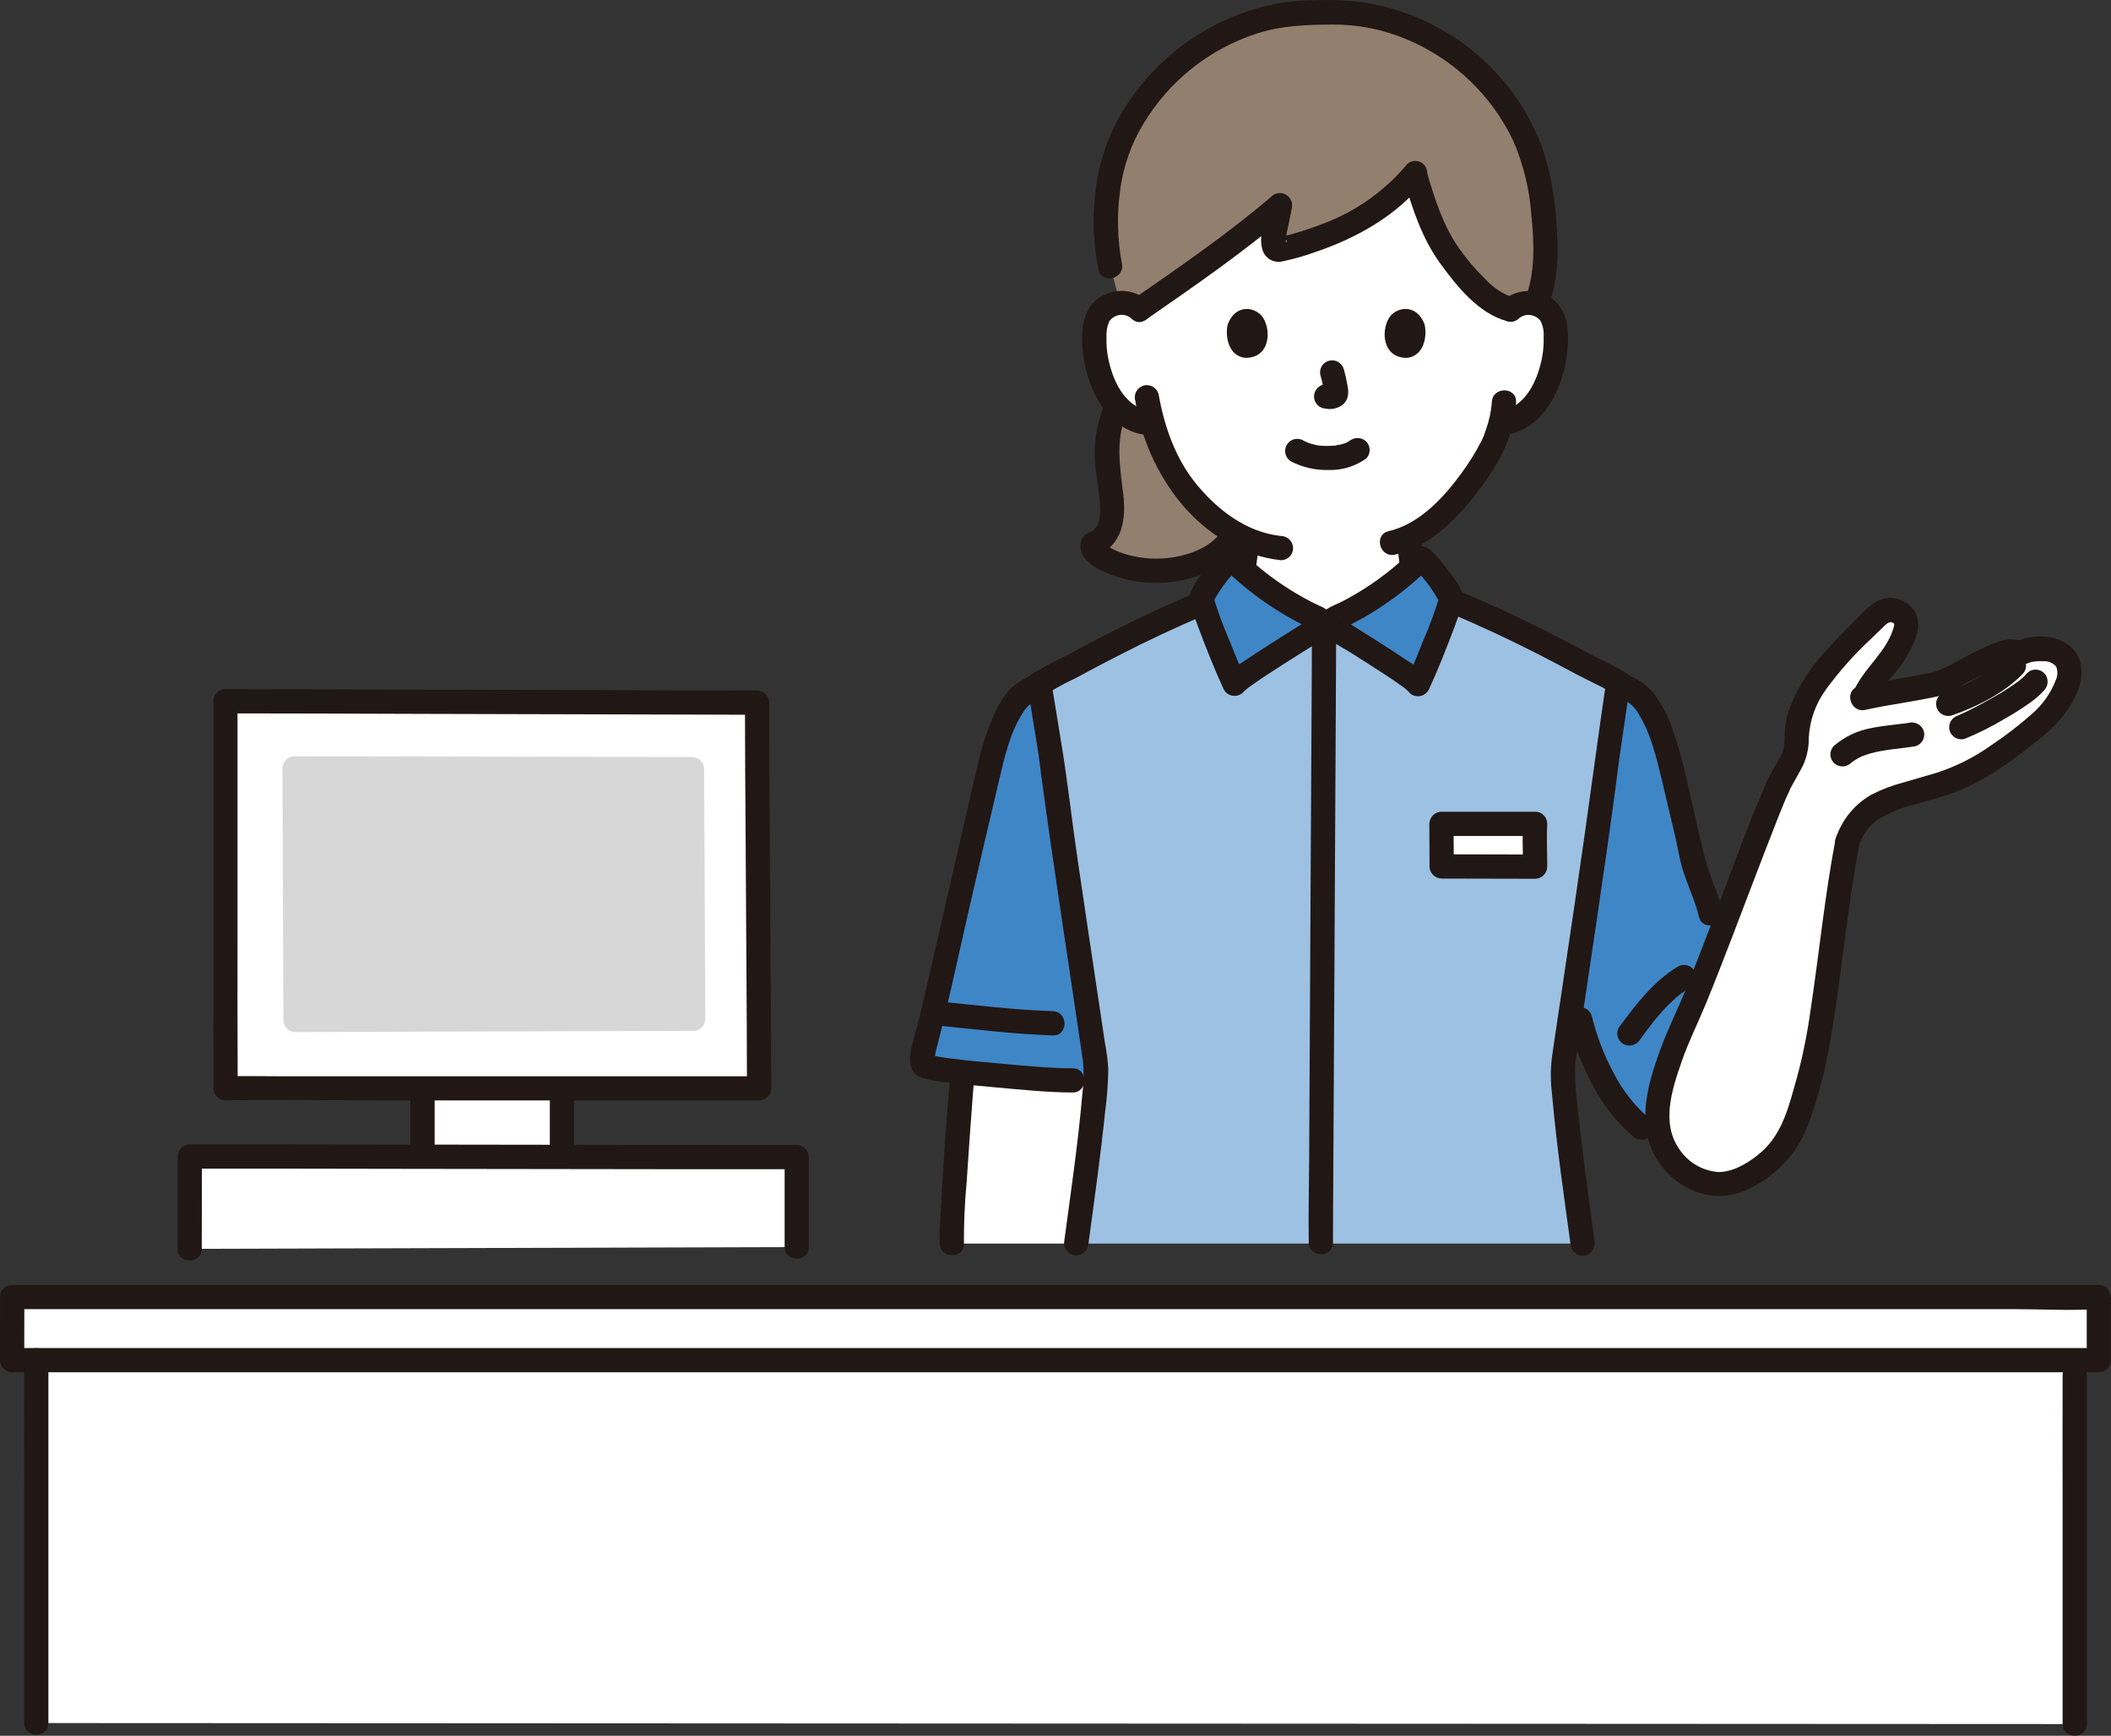 <?xml version="1.0" encoding="UTF-8"?>
<svg id="_レイヤー_2" data-name="レイヤー 2" xmlns="http://www.w3.org/2000/svg" viewBox="0 0 210.74 173.29">
  <rect x="0" y="0" width="210.74" height="173.29" fill="#333333" stroke="none"/>
  <defs>
    <style>
      .cls-1 {
        fill: #937f6e;
      }

      .cls-1, .cls-2, .cls-3, .cls-4, .cls-5, .cls-6 {
        stroke-width: 0px;
      }

      .cls-2 {
        fill: #9dc1e2;
      }

      .cls-3 {
        fill: #d7d7d7;
      }

      .cls-4 {
        fill: #3f86c7;
      }

      .cls-5 {
        fill: #fff;
      }

      .cls-6 {
        fill: #211715;
      }
    </style>
  </defs>
  <g id="_レイヤー_1-2" data-name="レイヤー 1">
    <g>
      <path class="cls-5" d="M207.12,172.12c0-1.67,0-31.92,0-34.78,0,0,0-.6,0-1.54h2.39c0-1.66,0-3.48,0-6.3,1.08,0-205.31,0-208.3-.01,0,2.82,0,4.65-.01,6.31h2.41c0,3.03,0,34.55,0,36.22l203.5.1Z"/>
      <path class="cls-5" d="M18.93,124.67c0-2.02.02-8.69.02-9.21,5.55,0,52.79.07,60.59.07v8.97l-60.61.18Z"/>
      <path class="cls-5" d="M56.11,108.86c0,.5,0,4.91,0,6.65l-13.93-.02c0-2.15,0-6.24,0-6.55"/>
      <path class="cls-5" d="M22.51,70.01c0,3.4-.03,32.27,0,38.64.45-.01,43.74,0,53.26,0,0-5.16-.2-32.84-.2-38.51-.32,0-49.56-.14-53.06-.14Z"/>
      <path class="cls-6" d="M21.3,70.01c0,4.25,0,8.5,0,12.75,0,6.31,0,12.61,0,18.92,0,2.32,0,4.65.01,6.97,0,.67.55,1.2,1.21,1.21,5.21-.12,10.43,0,15.64,0,9.1,0,18.2,0,27.31,0h10.31c.67,0,1.2-.55,1.21-1.21,0-4.55-.04-9.09-.07-13.63-.04-6.14-.07-12.28-.11-18.41-.01-2.15-.02-4.31-.02-6.46,0-.67-.55-1.2-1.21-1.21-5.73,0-11.46-.03-17.18-.05-9.33-.03-18.65-.05-27.98-.07-2.63,0-5.27-.02-7.9-.02-1.56,0-1.56,2.42,0,2.42,6.49,0,12.97.03,19.46.05l27.33.07c2.09,0,4.18.02,6.27.02l-1.21-1.21c0,4.66.04,9.32.07,13.99.04,6.1.07,12.21.11,18.32.01,2.07.02,4.14.02,6.2l1.21-1.21c-7.37,0-14.74,0-22.12,0-8.49,0-16.99,0-25.48,0-1.88,0-3.77-.04-5.66,0l1.21,1.21c-.03-4.96-.02-9.91-.02-14.87,0-6.11,0-12.22,0-18.33,0-1.81,0-3.63,0-5.44,0-1.56-2.42-1.56-2.42,0Z"/>
      <path class="cls-3" d="M28.2,76.7c.01,4.67.07,19.83.09,25.14,0,.67.54,1.2,1.21,1.2,0,0,0,0,0,0,5.96-.03,32.12-.11,39.7-.12.67,0,1.21-.54,1.21-1.2,0,0,0,0,0,0-.02-5.27-.1-20.13-.12-24.94,0-.66-.54-1.2-1.21-1.2-6.08-.01-33.35-.07-39.67-.08-.67,0-1.21.54-1.21,1.2,0,0,0,0,0,0Z"/>
      <path class="cls-6" d="M208.33,172.12c0-3.89,0-7.78,0-11.68,0-5.95,0-11.89,0-17.84,0-1.76,0-3.51,0-5.27,0-1.56-2.42-1.56-2.42,0-.01,4.17-.01,8.35,0,12.52v22.26c0,1.56,2.42,1.56,2.42,0h0Z"/>
      <path class="cls-6" d="M.01,129.48c0,2.1,0,4.2-.01,6.31,0,.67.55,1.2,1.21,1.21,2.06,0,4.11,0,6.17,0h202.14c.67,0,1.2-.55,1.21-1.21,0-2.1,0-4.2,0-6.3l-1.21,1.21h0c1.56,0,1.56-2.42,0-2.42-1.84,0-3.68,0-5.52,0H1.23c-1.56,0-1.56,2.42,0,2.42,2.1,0,4.2,0,6.3,0h193.65c2.65,0,5.36.16,8.01,0,.11,0,.23,0,.34,0v-2.42h0c-.67,0-1.2.55-1.21,1.21,0,2.1-.01,4.2,0,6.3l1.21-1.21c-1.99,0-3.97,0-5.96,0H1.21l1.21,1.21c0-2.1,0-4.2.01-6.31,0-1.56-2.42-1.56-2.42,0Z"/>
      <path class="cls-6" d="M20.14,124.67c0-3.07.02-6.14.02-9.21l-1.21,1.21c6.93,0,13.86,0,20.78.02,9.93.01,19.86.02,29.79.04,3.34,0,6.68,0,10.02,0l-1.21-1.21v8.97c0,1.56,2.42,1.56,2.42,0v-8.97c0-.67-.55-1.2-1.21-1.21-7.46,0-14.93,0-22.39-.02-9.78-.01-19.56-.02-29.34-.04-2.95,0-5.91,0-8.86,0-.67,0-1.2.55-1.21,1.21,0,3.07-.02,6.14-.02,9.21,0,1.56,2.42,1.56,2.42,0h0Z"/>
      <path class="cls-6" d="M40.97,108.94v6.16c0,.67.54,1.21,1.21,1.21s1.21-.54,1.21-1.21v-6.16c0-.67-.54-1.21-1.21-1.21s-1.21.54-1.21,1.21Z"/>
      <path class="cls-6" d="M54.89,108.86v6.24c0,.67.54,1.21,1.21,1.21s1.21-.54,1.21-1.21v-6.24c0-.67-.54-1.21-1.21-1.21s-1.21.54-1.21,1.21Z"/>
      <path class="cls-6" d="M4.83,172.01c0-4.07,0-8.13,0-12.2,0-6.21,0-12.43,0-18.64,0-1.8,0-3.61,0-5.41,0-1.56-2.42-1.56-2.42,0-.01,4.35,0,8.69,0,13.04v23.21c0,1.56,2.42,1.56,2.42,0h0Z"/>
      <path class="cls-5" d="M140.96,56.45c-.15-.95-.25-1.9-.29-2.86,4.47-2.13,8.02-8.1,8.65-9.82.1-.3.3-.85.47-1.52.24-.04.37-.06.37-.06.79-.13,1.54-.47,2.16-.98.77-.65,1.39-1.47,1.82-2.38.9-1.81,1.29-3.84,1.13-5.85-.02-.52-.15-1.02-.39-1.48-.4-.68-1.09-1.14-1.87-1.25-.8-.12-1.6.12-2.21.65,0,0,1.58-15.31-18.93-15.31-19.29,0-18.12,15.31-18.12,15.31-.61-.53-1.41-.76-2.21-.65-.78.11-1.47.57-1.87,1.25-.23.46-.36.97-.39,1.48-.17,2.02.22,4.04,1.13,5.85.43.92,1.05,1.73,1.81,2.38.63.51,1.37.84,2.16.98l.71.11c.69,2.56,1.91,4.94,3.58,6.99,1.55,1.94,3.53,3.5,5.79,4.53-.05.95-.15,1.9-.32,2.84,0,0-4.31,4.92-2.64,6.16,1.75,1.3,4.98,3.14,11.31,3.14s9.56-2.38,11.09-3.41c1.76-1.2-2.96-6.1-2.96-6.1Z"/>
      <path class="cls-2" d="M158.01,124.14c-1.04-7.65-2.19-16.29-1.94-17.92,1.77-11.96,3.36-22.34,4.42-30.73l1.08-7.31v-.02c-.59-.34-1.22-.61-1.85-.94-4.76-2.67-9.66-5.06-14.69-7.18l-.17-.07c-.52,1.84-2.68,7.05-3.27,8.32-.81-.99-8.42-5.52-8.53-5.75-.09-.14-.13-.32-.1-.48h-1.07c.03.17,0,.34-.1.48-.11.23-7.72,4.75-8.53,5.75-.57-1.23-2.58-6.08-3.2-8.09l-.17.07c-4.84,2.06-9.56,4.38-14.14,6.95-.63.34-1.34.66-1.98,1.04v.03s1.14,7.01,1.14,7.01c1.06,8.27,2.75,19.19,4.49,30.93.24,1.63-.91,10.27-1.94,17.92h50.56Z"/>
      <path class="cls-4" d="M163.89,112.58c-1.25-1.09-2.34-2.34-3.24-3.72-.74-1.31-2.45-4.92-2.89-7.1l-.76-1.86c1.39-9.32,2.61-17.53,3.49-24.41l1.08-7.3,1.06.58c.45.26.89.56,1.29.89,1.24,1.47,2.12,3.88,2.53,5.45.67,2.58,1.74,7.09,2.83,11.76.59,1.42,1.1,2.87,1.51,4.35l2.79.16-6.42,20.56-3.27.65Z"/>
      <path class="cls-4" d="M92.38,106.44c1.12.53,12.61,1.42,14.7,1.42h2.31c.05-.55.05-1.1,0-1.65-1.74-11.74-3.43-22.66-4.49-30.93,0,0-1.02-6.27-1.13-6.95l-.78.42c-.45.26-.89.56-1.29.89-1.24,1.47-2.12,3.88-2.53,5.45-.67,2.58-2.67,11.53-3.43,14.64-.49,2-2.39,10.84-3.31,14.19-.28,1.01-.56,2.36-.05,2.51"/>
      <path class="cls-5" d="M108.51,107.93l-1.43-.06c-1.41,0-7.08-.4-10.98-.83v.09c-.17,1.88-1.17,14.87-1.08,17.02h12.42c.83-6.13,1.73-12.9,1.94-16.18l-.88-.04Z"/>
      <path class="cls-5" d="M177.58,78.3c.54-1.08,1.23-2.15,1.52-2.83.4-.94.13-2.54.41-3.52.53-1.93,1.5-3.72,2.84-5.21,1.49-1.76,3.08-3.43,4.78-5,.76-.72,1.53-1.21,2.48-.56,1.06.72.67,1.7.21,2.78-.86,2.02-2.97,3.69-3.64,5.42,0,0-.04.1-.11.26,1.64-.35,6.36-1.17,7.26-1.37.81-.27,1.58-.64,2.31-1.09,1.56-.73,3.3-1.84,4.99-2.18.46-.09.95.17,1.23.13.79-.51,2.43-.42,3.35-.17,3.26,1.5-.05,6.02-1.95,7.49-1.31,1.01-3.24,2.59-4.67,3.46-1.54,1.02-3.22,1.81-4.98,2.36-2.11.54-4.18,1.23-6.2,2.06-1.09.76-2.34,1.51-3.01,3.69-1.26,6.53-2.45,19.07-3.68,23.23-1.21,4.1-1.66,7.25-5.44,9.62-2.06,1.29-3.94,1.86-6.18.68-2.77-1.44-4.24-4.55-3.58-7.61.48-2.46,1.26-4.86,2.3-7.14,2.02-4.17,7.75-20.1,9.63-24.3.03-.08.06-.15.1-.22Z"/>
      <path class="cls-5" d="M153.25,82.26h-9.35c0,.68.02,3.44.02,4.25,1.56,0,8.16.02,9.33.02,0-1.13-.01-4.14,0-4.27Z"/>
      <path class="cls-4" d="M141.58,68.28c1.25-2.78,2.36-5.63,3.33-8.52-.75-1.5-1.76-2.86-2.98-4.02-2.47,2.47-5.37,4.49-8.55,5.95-.18.08-.37.18-.43.36-.03.17,0,.34.1.48.11.23,7.72,4.75,8.53,5.74Z"/>
      <path class="cls-4" d="M123.25,68.28c-1.25-2.78-2.36-5.63-3.33-8.52.75-1.5,1.76-2.86,2.98-4.02,2.47,2.47,5.37,4.49,8.55,5.95.18.08.37.18.43.36.03.17,0,.34-.1.48-.11.23-7.72,4.75-8.53,5.74Z"/>
      <path class="cls-6" d="M123.24,54.18c-.03.5-.08,1.01-.15,1.51l.04-.32c-.04.33-.09.65-.15.98-.05.16-.06.32-.02.48,0,.16.06.32.14.45.34.58,1.08.77,1.66.44,0,0,0,0,0,0,.28-.16.48-.42.56-.73.16-.93.28-1.87.34-2.81,0-.67-.54-1.21-1.21-1.21-.32,0-.63.13-.86.35-.22.23-.34.54-.36.86h0Z"/>
      <path class="cls-6" d="M139.46,53.71c.06,1.03.17,2.05.33,3.07.08.31.28.57.56.73.58.34,1.32.14,1.66-.43,0,0,0,0,0,0l.12-.29c.06-.21.06-.43,0-.64-.03-.21-.06-.43-.09-.64l.04.32c-.09-.7-.16-1.4-.19-2.1,0-.32-.13-.63-.36-.86-.47-.47-1.24-.47-1.71,0-.23.23-.36.54-.36.86h0Z"/>
      <path class="cls-6" d="M108.62,124.45c.61-4.53,1.25-9.05,1.72-13.6.19-1.38.28-2.77.3-4.17-.06-.87-.17-1.73-.34-2.59-.2-1.32-.39-2.64-.59-3.96-.74-4.93-1.48-9.86-2.2-14.79-.52-3.58-.92-7.2-1.5-10.77l-1.08-6.63c-.18-.64-.85-1.02-1.49-.85-.64.19-1.01.85-.85,1.49l.96,5.94c.05.33.11.67.16,1,0,.02,0,.04,0,.06-.04-.27.03.24.04.32.07.51.13,1.02.2,1.52.29,2.14.58,4.28.89,6.42.69,4.78,1.4,9.56,2.12,14.34.39,2.58.76,5.16,1.15,7.74.11,1.1.09,2.21-.06,3.31-.42,4.87-1.14,9.72-1.79,14.56-.15.64.22,1.3.85,1.49.65.17,1.31-.21,1.49-.85h0Z"/>
      <path class="cls-6" d="M119.56,59.09c-3.04,1.28-6.03,2.67-8.96,4.17-1.4.71-2.78,1.45-4.16,2.2-1.41.65-2.77,1.41-4.07,2.27-.56.35-.75,1.08-.44,1.66.34.57,1.08.77,1.66.44,1.22-.81,2.5-1.53,3.83-2.15,1.38-.75,2.77-1.49,4.17-2.2,2.82-1.45,5.69-2.81,8.61-4.04.63-.2,1-.85.85-1.49-.18-.64-.85-1.02-1.49-.85h0Z"/>
      <path class="cls-6" d="M144.7,61.2c2.95,1.22,5.84,2.58,8.68,4.02,1.33.68,2.66,1.38,3.98,2.09,1.44.77,3.06,1.42,4.36,2.4.58.33,1.32.14,1.66-.43.32-.58.13-1.31-.44-1.66-1.3-.98-2.92-1.63-4.36-2.4-1.39-.75-2.79-1.49-4.2-2.2-2.96-1.5-5.97-2.88-9.03-4.15-.65-.17-1.31.2-1.49.85-.16.64.21,1.3.85,1.49h0Z"/>
      <path class="cls-6" d="M162.01,69.81c.63.29,1.15.76,1.51,1.35.56.91,1.01,1.89,1.34,2.9.62,1.82,1.01,3.72,1.46,5.59.28,1.18.56,2.35.84,3.53.31,1.31.51,2.72.94,4,.47,1.38,1.14,2.84,1.51,4.35.37,1.52,2.71.87,2.34-.64-.39-1.59-1.15-3.08-1.58-4.64-.73-2.62-1.25-5.31-1.89-7.96-.41-1.98-.96-3.93-1.64-5.84-.41-1.09-.95-2.12-1.61-3.07-.54-.69-1.22-1.26-2-1.66-1.36-.77-2.58,1.32-1.22,2.09h0Z"/>
      <path class="cls-6" d="M102.38,67.71c-.56.29-1.07.65-1.54,1.08-.63.71-1.14,1.52-1.52,2.39-.64,1.36-1.13,2.78-1.48,4.24-.67,2.7-1.28,5.42-1.9,8.13-1.13,4.92-2.26,9.84-3.39,14.76-.34,1.47-.68,2.95-1.06,4.42-.34,1.32-1.38,3.92.28,4.75,1.39.7,2.62-1.39,1.22-2.09.81.41.12.54.32.21.02-.04.07-.46.08-.5.07-.32.15-.64.24-.96.13-.5.26-.99.38-1.49.32-1.29.62-2.58.92-3.88.58-2.52,1.13-5.05,1.71-7.57,1.07-4.68,2.16-9.36,3.27-14.03.28-1.27.63-2.52,1.07-3.74.32-.86.73-1.68,1.24-2.45.35-.5.83-.91,1.39-1.16,1.36-.77.14-2.87-1.22-2.09h0Z"/>
      <path class="cls-6" d="M156.58,102.08c.54,2.16,1.34,4.25,2.39,6.21,1,1.96,2.38,3.71,4.05,5.15.48.46,1.23.46,1.71,0,.47-.48.47-1.24,0-1.71-1.52-1.29-2.77-2.88-3.67-4.66-.95-1.78-1.67-3.67-2.15-5.63-.18-.65-.85-1.02-1.49-.85-.65.18-1.02.85-.85,1.49Z"/>
      <path class="cls-6" d="M163.72,103.79c.19-.26.39-.53.58-.79l.28-.37.14-.18s.21-.29.04-.05c.37-.51.78-.99,1.2-1.45.42-.47.87-.91,1.34-1.33.12-.1.24-.2.36-.3,0,0,.24-.18.1-.08s.07-.05.1-.07c.28-.21.57-.4.87-.58.58-.34.77-1.08.43-1.66-.34-.58-1.08-.77-1.66-.43-2.48,1.5-4.19,3.79-5.88,6.07-.34.58-.14,1.32.44,1.66.58.32,1.31.13,1.66-.43h0Z"/>
      <path class="cls-6" d="M183.25,83.73c-1.09,5.7-1.65,11.5-2.52,17.23-.31,2.24-.76,4.46-1.35,6.65-.76,2.65-1.36,5.45-3.51,7.37-1.13,1-2.74,2.02-4.29,2.03-1.56-.1-2.98-.91-3.87-2.19-1.94-2.66-.79-6.07.18-8.87.69-1.99,1.64-3.88,2.44-5.82.92-2.25,1.8-4.52,2.67-6.79,1.07-2.8,2.13-5.6,3.21-8.4.45-1.17.91-2.34,1.37-3.51.19-.47.38-.94.57-1.4.03-.07.06-.14.09-.21.1-.23-.06.14.06-.14.08-.18.16-.36.24-.54.32-.58.13-1.31-.44-1.66-.58-.33-1.32-.14-1.66.44-1.97,4.42-3.57,9.02-5.3,13.54-.95,2.48-1.9,4.96-2.89,7.42-.8,1.97-1.76,3.86-2.53,5.98-1.17,3.23-2.24,6.84-.71,10.13,1.54,3.32,5.49,5.37,8.99,3.95,3.1-1.24,5.51-3.77,6.6-6.93.88-2.42,1.55-4.92,2-7.45,1.21-6.69,1.73-13.49,3-20.17.29-1.52-2.04-2.18-2.34-.64h0Z"/>
      <path class="cls-6" d="M178.52,79.14c.46-.96,1.05-1.85,1.51-2.8.37-.86.56-1.78.54-2.72.1-1.74.7-3.41,1.73-4.81,1.33-1.81,2.82-3.49,4.47-5.02.37-.37.75-.73,1.13-1.09.22-.21.59-.66.94-.57.25.06.29.16.24.36-.1.41-.25.81-.44,1.19-.97,1.97-2.77,3.36-3.62,5.4-.17.65.2,1.31.85,1.49.64.16,1.3-.21,1.49-.85.49-.92,1.09-1.77,1.81-2.53.75-.89,1.38-1.89,1.85-2.95.41-.98.73-2.07.19-3.07-.64-1.14-1.96-1.71-3.23-1.38-1.18.35-2.09,1.46-2.93,2.29-.96.94-1.89,1.91-2.78,2.92-1.59,1.68-2.84,3.66-3.66,5.82-.22.62-.36,1.26-.42,1.92-.05.59,0,1.19-.08,1.77-.09.46-.27.9-.52,1.29-.39.7-.8,1.39-1.15,2.12-.68,1.4,1.41,2.63,2.09,1.22h0Z"/>
      <path class="cls-6" d="M186.22,70.87c2.44-.55,4.94-.83,7.38-1.39.86-.27,1.68-.64,2.44-1.12,1-.51,2-1.05,3.03-1.52.7-.41,1.52-.59,2.33-.51.43.05.87-.02,1.26-.2.41-.11.84-.15,1.26-.11.51-.06,1.01.14,1.35.53.17.46.15.97-.07,1.41-.5,1.28-1.31,2.42-2.36,3.32-1.3,1.15-2.68,2.21-4.13,3.17-1.65,1.17-3.48,2.09-5.41,2.71-1.08.33-2.18.62-3.26.95-1.12.29-2.2.7-3.23,1.23-1.7.97-2.97,2.55-3.56,4.41-.48,1.49,1.86,2.12,2.34.64.33-1.05,1-1.97,1.92-2.59,1.1-.67,2.29-1.17,3.54-1.46,1.39-.42,2.83-.75,4.18-1.28,1.39-.56,2.72-1.25,3.98-2.05,1.21-.78,2.38-1.63,3.5-2.55.88-.63,1.7-1.33,2.46-2.09,1.41-1.53,2.94-3.75,2.57-5.95-.47-2.82-4.29-3.55-6.49-2.3l.61-.17c-.41-.07-.82-.11-1.23-.13-.48.06-.96.18-1.41.35-.93.35-1.83.76-2.7,1.23-1.28.66-2.58,1.54-4,1.82-2.31.45-4.65.8-6.95,1.31-1.52.34-.88,2.68.64,2.34h0Z"/>
      <path class="cls-6" d="M190.56,72.16c-.16.03-.31.05-.47.07-.19.03.2-.02,0,0l-.27.03c-.3.04-.61.07-.91.11-.71.09-1.42.17-2.12.32-1.37.25-2.65.86-3.71,1.77-.47.48-.47,1.24,0,1.71.48.46,1.23.46,1.71,0,.05-.05.11-.1.17-.14.08-.07.11-.07.01,0,.13-.09.26-.18.4-.26.12-.07.24-.14.37-.2.06-.03.13-.06.19-.09.16-.09-.17.06,0,0,.56-.21,1.13-.37,1.72-.48.28-.05.56-.09.85-.14.19-.03-.19.02,0,0l.21-.03c.16-.02.32-.04.48-.06.67-.08,1.35-.16,2.02-.27.64-.18,1.02-.85.85-1.49-.19-.63-.85-1.01-1.49-.85h0Z"/>
      <path class="cls-6" d="M200.2,65.58c-.21.21-.43.41-.65.61-.11.09-.23.19-.34.28.13-.1.05-.04-.03.02l-.16.12c-.54.39-1.1.74-1.68,1.06-.56.31-1.13.6-1.72.87-.14.06-.27.12-.41.18s.19-.08-.02,0l-.18.07c-.28.11-.56.22-.84.31-.65.18-1.02.85-.85,1.49.18.65.85,1.02,1.49.85,2.55-.88,5.2-2.21,7.11-4.15.47-.48.45-1.25-.03-1.71-.47-.45-1.21-.45-1.68,0h0Z"/>
      <path class="cls-6" d="M202.38,67.19c-.18.22-.39.42-.61.6-.07.06-.15.12-.22.18-.21.17.22-.17,0,0-.15.11-.31.23-.47.34-.7.49-1.44.94-2.18,1.36-.72.41-1.44.8-2.18,1.17-.29.15-.58.29-.88.42-.11.05-.22.1-.33.15-.22.1.28-.11.1-.04-.05.02-.09.04-.14.06-.64.19-1.01.85-.85,1.49.18.64.85,1.02,1.49.85,1.38-.56,2.72-1.23,4-2,.77-.44,1.53-.9,2.25-1.41.63-.41,1.21-.89,1.71-1.45.46-.48.46-1.23,0-1.71-.48-.47-1.24-.47-1.71,0h0Z"/>
      <path class="cls-6" d="M91.77,107.48c.93.33,1.91.53,2.9.59,1.51.19,3.02.34,4.53.47,2.61.23,5.26.52,7.88.53,1.56,0,1.56-2.42,0-2.42-2.51,0-5.05-.28-7.55-.5-1.5-.13-2.99-.27-4.48-.46-.5-.06-.76-.09-1.37-.2-.18-.03-.37-.06-.55-.11-.14-.03-.61-.22-.14,0-.58-.32-1.31-.13-1.66.43-.33.58-.14,1.32.43,1.66h0Z"/>
      <path class="cls-6" d="M94.88,107.12c-.4,4.73-.75,9.47-.99,14.22-.05.93-.12,1.88-.08,2.81.06,1.55,2.48,1.56,2.42,0-.02-2.04.08-4.09.27-6.12.18-2.74.37-5.49.58-8.23.07-.89.14-1.78.21-2.68.13-1.55-2.29-1.55-2.42,0h0Z"/>
      <path class="cls-6" d="M93.24,102.35c3.94.39,7.9.89,11.86,1.02,1.56.05,1.56-2.37,0-2.42-3.96-.13-7.92-.63-11.86-1.02-.67,0-1.21.54-1.21,1.21.01.66.55,1.2,1.21,1.21Z"/>
      <path class="cls-6" d="M130.97,62.26c0,2.5-.02,4.99-.03,7.49-.02,4.81-.05,9.62-.08,14.43l-.09,16.83c-.03,4.92-.06,9.84-.08,14.75-.01,2.66-.08,5.32-.04,7.98v.3c0,1.56,2.42,1.56,2.42,0,0-2.28.02-4.56.03-6.84.03-4.7.05-9.4.08-14.1l.09-16.81c.03-5.02.06-10.03.08-15.05.01-2.86.03-5.73.04-8.59v-.39c0-1.56-2.42-1.56-2.42,0h0Z"/>
      <path class="cls-6" d="M159.17,123.81c-.61-4.48-1.24-8.96-1.69-13.45-.18-1.27-.26-2.56-.24-3.84.06-.98.28-1.97.42-2.94.2-1.34.4-2.68.6-4.03.71-4.74,1.41-9.48,2.09-14.22.31-2.16.61-4.33.9-6.49.13-.98.26-1.95.38-2.93.04-.36,0,.02.03-.21.02-.15.04-.29.06-.44l.99-6.76c.16-.64-.22-1.3-.85-1.49-.65-.17-1.31.21-1.49.85-.76,5.17-1.45,10.34-2.18,15.51-.67,4.76-1.38,9.52-2.09,14.28-.39,2.65-.8,5.3-1.18,7.95-.14,1.22-.13,2.45.02,3.66.45,5.09,1.19,10.15,1.88,15.21.18.64.85,1.02,1.49.85.63-.19,1.01-.85.85-1.49h0Z"/>
      <path class="cls-6" d="M153.25,81.04h-9.35c-.67,0-1.2.55-1.21,1.21,0,1.42.01,2.84.02,4.25,0,.67.55,1.2,1.21,1.21,3.11,0,6.22.01,9.33.02.67,0,1.2-.55,1.21-1.21,0-1.42-.08-2.86,0-4.27,0-.67-.54-1.21-1.21-1.21s-1.21.54-1.21,1.21c-.08,1.41,0,2.85,0,4.27l1.21-1.21c-3.11,0-6.22-.02-9.33-.02l1.21,1.21c0-1.42-.01-2.84-.02-4.25l-1.21,1.21h9.35c1.56,0,1.56-2.42,0-2.42Z"/>
      <path class="cls-6" d="M142.62,68.89c.95-2.05,1.78-4.17,2.58-6.29.19-.51.38-1.03.56-1.55.21-.46.32-.96.32-1.46-.11-.84-.89-1.8-1.37-2.47-.57-.81-1.22-1.56-1.94-2.24-.48-.46-1.24-.46-1.71,0-1.67,1.67-3.55,3.13-5.58,4.34-.49.29-.99.57-1.5.83-.48.25-1.02.44-1.48.73-.79.53-1.01,1.6-.48,2.4.06.09.13.18.21.25.71.58,1.48,1.1,2.3,1.53,1.2.76,2.41,1.52,3.6,2.3.59.38,1.17.77,1.74,1.18.13.09.25.18.38.28.15.11-.16-.15.09.08.13.11.26.22.37.35.48.47,1.24.47,1.71,0,.46-.48.46-1.24,0-1.71-.55-.56-1.18-1.04-1.86-1.44-.92-.63-1.86-1.23-2.8-1.83-.91-.58-1.82-1.15-2.72-1.72-.31-.2-.63-.4-.94-.6-.1-.07-.2-.15-.31-.21-.09-.05-.19-.2.14.11-.14-.13.22.27.21.33l-.17.61c-.19.15-.19.18,0,.07.09-.04.19-.08.28-.13.19-.09.38-.18.56-.27.41-.21.82-.42,1.22-.65.8-.44,1.57-.93,2.32-1.45,1.58-1.08,3.05-2.3,4.41-3.65h-1.71c1.13,1.09,2.08,2.37,2.79,3.78l-.12-.93c-.43,1.47-.95,2.9-1.56,4.3-.57,1.44-1.03,2.6-1.65,3.93-.32.58-.13,1.31.43,1.66.58.33,1.32.14,1.66-.44Z"/>
      <path class="cls-6" d="M124.3,67.67c-.62-1.33-1.07-2.49-1.65-3.93-.61-1.4-1.13-2.84-1.56-4.3l-.12.93c.71-1.41,1.65-2.68,2.79-3.78h-1.72c1.35,1.35,2.83,2.57,4.41,3.65.75.52,1.53,1,2.32,1.45.37.21.75.41,1.13.6.19.09.37.18.56.27.12.06.25.12.37.17.18.11.18.08,0-.07l-.17-.61c0-.06.35-.47.21-.33.02-.02.32-.21.14-.11-.1.06-.19.13-.28.19-.32.21-.64.42-.96.62-.91.58-1.82,1.15-2.72,1.72-.94.6-1.88,1.2-2.8,1.83-.68.4-1.3.88-1.86,1.44-.46.48-.46,1.23,0,1.71.48.47,1.24.47,1.71,0,.09-.1.19-.2.29-.28.07-.06.15-.12.22-.18-.24.19.05-.03.13-.09.48-.35.97-.68,1.46-1.01,1.19-.79,2.4-1.56,3.61-2.32.81-.51,1.65-1,2.43-1.56.76-.47,1.04-1.44.67-2.25-.26-.43-.67-.76-1.15-.93-.54-.25-1.07-.52-1.59-.81-2.36-1.3-4.52-2.92-6.42-4.82-.48-.46-1.24-.46-1.71,0-.72.68-1.37,1.43-1.94,2.24-.57.69-1.03,1.47-1.35,2.31-.05.56.05,1.12.3,1.62.18.52.37,1.04.56,1.55.8,2.12,1.63,4.24,2.58,6.29.34.57,1.08.77,1.66.43.56-.35.75-1.08.43-1.65Z"/>
      <path class="cls-1" d="M122.94,53.74l.32-.51c-1.75-1.02-3.31-2.36-4.59-3.93-1.67-2.05-2.89-4.43-3.58-6.99l-.71-.11c-.79-.13-1.54-.47-2.16-.98-.25-.21-.49-.44-.7-.69-.48.95-.78,1.97-.91,3.03-.08.68-.12,1.37-.1,2.05,0,.14,0,.28.02.42.08,1.49.43,3.02.5,4.51.08,1.62-.35,3.22-1.9,3.75-.06.02-.07.22-.07.27,0,.12.05.24.12.35.21.29.48.53.79.7,2.18,1.23,4.72,1.67,7.19,1.26,2.6-.39,4.8-1.65,5.77-3.11Z"/>
      <path class="cls-1" d="M153.71,18.72c-.07-.41-.14-.78-.21-1.12-1.92-9.41-11.4-16.89-21.34-16.34-9.94-.55-19.42,6.93-21.34,16.34-.49,2.95-.49,5.96.02,8.91l.95,3.73c.72-.05,1.43.19,1.97.67,3.93-2.73,10.59-7.46,14.05-10.43-.28,1.76-1.29,4.76-.02,4.45,5.31-1.23,10.39-3.71,13.46-7.57.62,2.31,1.46,4.56,2.51,6.71,1.11,1.91,4.34,6.2,7.05,6.84.7-.61,1.66-.83,2.55-.57,1.38-3.2.92-8.37.36-11.61Z"/>
      <path class="cls-6" d="M111.99,26.27c-.44-2.36-.5-4.78-.18-7.16.29-2.37,1.07-4.65,2.3-6.69,2.57-4.32,6.63-7.56,11.42-9.09,2.49-.79,4.92-.86,7.51-.88,2.57-.01,5.11.5,7.47,1.51,4.62,1.96,8.37,5.53,10.54,10.06,1.03,2.38,1.65,4.91,1.83,7.5.28,2.79.4,5.83-.68,8.47-.17.65.21,1.31.85,1.49.64.16,1.3-.21,1.49-.85,1.06-2.59,1.05-5.61.84-8.35-.14-2.6-.63-5.17-1.45-7.64-1.98-5.24-5.84-9.56-10.82-12.12-2.52-1.31-5.28-2.13-8.11-2.41-1.38-.1-2.76-.13-4.15-.08-1.41.03-2.81.19-4.19.5-5.52,1.27-10.39,4.54-13.66,9.17-1.77,2.44-2.95,5.25-3.46,8.22-.51,2.98-.47,6.04.12,9.01.34,1.52,2.68.88,2.34-.64Z"/>
      <path class="cls-6" d="M140.15,17.95c.86,2.92,1.82,5.86,3.62,8.34,1.65,2.27,3.85,5.04,6.71,5.78,1.51.39,2.16-1.95.64-2.34-1.1-.38-2.09-1.03-2.88-1.9-.95-.93-1.81-1.94-2.57-3.02-1.59-2.25-2.42-4.88-3.19-7.5-.44-1.49-2.78-.86-2.34.64Z"/>
      <path class="cls-6" d="M140.44,16.43c-2.23,2.66-5.11,4.69-8.36,5.9-.85.33-1.7.63-2.58.89-.44.13-.88.25-1.32.36-.12.03-.67.23-.73.18.1.1,1.43,0,.91.5.02-.02,0,.08,0-.09,0-.15,0-.3.02-.45.03-.28.09-.55.15-.83.14-.7.31-1.39.43-2.1.16-.66-.25-1.32-.9-1.48-.4-.1-.82.01-1.12.3-4.34,3.72-9.11,6.98-13.8,10.24-1.27.88-.06,2.99,1.22,2.09,4.86-3.37,9.79-6.76,14.29-10.62l-2.03-1.18c-.25,1.47-1.04,3.31-.59,4.8.26.88,1.17,1.38,2.06,1.14,1.1-.23,2.18-.54,3.23-.92,4.1-1.39,8.09-3.61,10.82-7.03.45-.48.45-1.23,0-1.71-.48-.47-1.24-.47-1.71,0h0Z"/>
      <path class="cls-6" d="M110.5,39.87c-1.04,2.21-1.43,4.68-1.1,7.1.14,1.26.41,2.51.43,3.77.01.72-.05,1.72-.69,2.19-.39.29-.83.33-1.09.8-.25.51-.25,1.1.01,1.61.48.94,1.52,1.47,2.46,1.87,2.29.95,4.81,1.22,7.24.76,2.4-.42,4.82-1.6,6.23-3.63.89-1.28-1.21-2.5-2.09-1.22-1.17,1.68-3.61,2.45-5.56,2.61-1.2.11-2.4,0-3.56-.29-.49-.12-.98-.29-1.44-.5-.25-.12-.5-.25-.74-.4-.1-.05-.19-.11-.27-.18-.21-.22-.25-.04-.14.53l-.73.56c2.62-1,2.97-3.66,2.67-6.14-.33-2.76-.84-5.6.46-8.21.69-1.39-1.4-2.62-2.09-1.22h0Z"/>
      <path class="cls-6" d="M151.66,31.76c.65-.51,1.59-.4,2.11.25,0,.01.02.02.03.04.24.49.34,1.04.3,1.59.02.64-.02,1.29-.13,1.92-.42,2.28-1.58,5.02-4.12,5.48-.64.18-1.02.85-.85,1.49.19.64.85,1.01,1.49.85,3.86-.69,5.71-5.06,6-8.56.15-1.8,0-3.85-1.55-5.01-1.52-1.1-3.59-.99-4.99.25-.47.48-.47,1.24,0,1.71.48.46,1.24.46,1.71,0h0Z"/>
      <path class="cls-6" d="M148.93,40.14c-.07.96-.28,1.91-.61,2.81-.05.17-.12.33-.17.5-.02.08-.12.29.02-.02-.09.2-.18.39-.27.58-.59,1.15-1.27,2.24-2.04,3.28-1.78,2.44-4.19,5.03-7.24,5.74-1.52.36-.88,2.69.64,2.34,3.64-.85,6.45-3.82,8.59-6.72,1.85-2.5,3.38-5.33,3.5-8.51.06-1.56-2.36-1.56-2.42,0h0Z"/>
      <path class="cls-6" d="M114.61,30.05c-1.4-1.24-3.47-1.35-4.99-.25-1.56,1.16-1.7,3.22-1.55,5.01.29,3.5,2.13,7.87,6,8.56.64.16,1.3-.21,1.49-.85.17-.65-.21-1.31-.85-1.49-2.54-.46-3.7-3.19-4.12-5.48-.1-.6-.15-1.21-.13-1.82-.04-.55.05-1.11.26-1.62.45-.69,1.37-.89,2.06-.44.04.03.08.05.12.08.48.46,1.23.46,1.71,0,.47-.48.47-1.24,0-1.71h0Z"/>
      <path class="cls-6" d="M113.33,39.98c.58,3.77,2.16,7.31,4.57,10.27,2.57,3.04,5.97,5.24,9.98,5.68.67,0,1.21-.54,1.21-1.21-.01-.66-.55-1.2-1.21-1.21-3.44-.37-6.3-2.57-8.44-5.17-2.1-2.56-3.21-5.77-3.78-9-.18-.64-.85-1.02-1.49-.85-.64.19-1.01.85-.85,1.49h0Z"/>
      <path class="cls-6" d="M128.87,46.06c1.14.59,2.42.89,3.71.86,1.36.05,2.7-.35,3.8-1.14.47-.47.47-1.24,0-1.71,0,0,0,0,0,0-.48-.45-1.23-.45-1.71,0,.42-.32-.04,0-.17.08-.1.05-.38.14-.01.02-.1.03-.2.08-.3.11-.13.04-.26.08-.39.11-.09.02-.4.03-.46.09.07-.06.22-.03,0,0-.08,0-.17.02-.25.02-.2.01-.4.02-.61.02-.18,0-.36,0-.54-.02-.08,0-.17-.01-.25-.02-.05,0-.09,0-.14-.02-.09-.01-.06,0,.1.01-.14,0-.28-.03-.41-.08-.13-.03-.26-.06-.39-.1-.11-.03-.22-.07-.33-.11-.28-.1.24.12,0,0-.14-.06-.27-.13-.4-.2-.58-.34-1.32-.15-1.66.43-.34.58-.15,1.32.43,1.66,0,0,0,0,.01,0h0Z"/>
      <path class="cls-6" d="M131.83,37.49c.16.59.3,1.19.39,1.8l-.04-.32c.01.08.01.17,0,.25l.04-.32s-.01.08-.03.11l.12-.29s-.02.05-.04.07l.19-.24s-.04.04-.06.06l.24-.19s-.09.05-.14.08l.29-.12c-.08.03-.16.06-.24.07l.32-.04c-.07,0-.15,0-.23,0l.32.04c-.09-.01-.17-.03-.25-.04-.16-.05-.32-.06-.48-.02-.16,0-.32.06-.45.14-.58.34-.77,1.08-.44,1.66,0,0,0,0,0,0,.16.28.42.48.73.56.22.03.43.08.66.09.35,0,.69-.08,1-.24.4-.19.7-.55.81-.98.07-.34.07-.69,0-1.03-.1-.58-.23-1.16-.38-1.72-.09-.3-.29-.56-.56-.73-.58-.34-1.32-.14-1.66.43,0,0,0,0,0,0-.16.28-.2.62-.12.93h0Z"/>
      <path class="cls-6" d="M122.59,32.31c-.3.98-.1,3.23,1.75,3.42,2.45-.01,2.58-2.73,1.75-4.01-.67-1.05-2.66-1.48-3.5.59Z"/>
      <path class="cls-6" d="M142.19,32.31c.3.98.1,3.23-1.75,3.42-2.45-.01-2.58-2.73-1.76-4.01.68-1.05,2.66-1.48,3.51.59Z"/>
    </g>
  </g>
</svg>